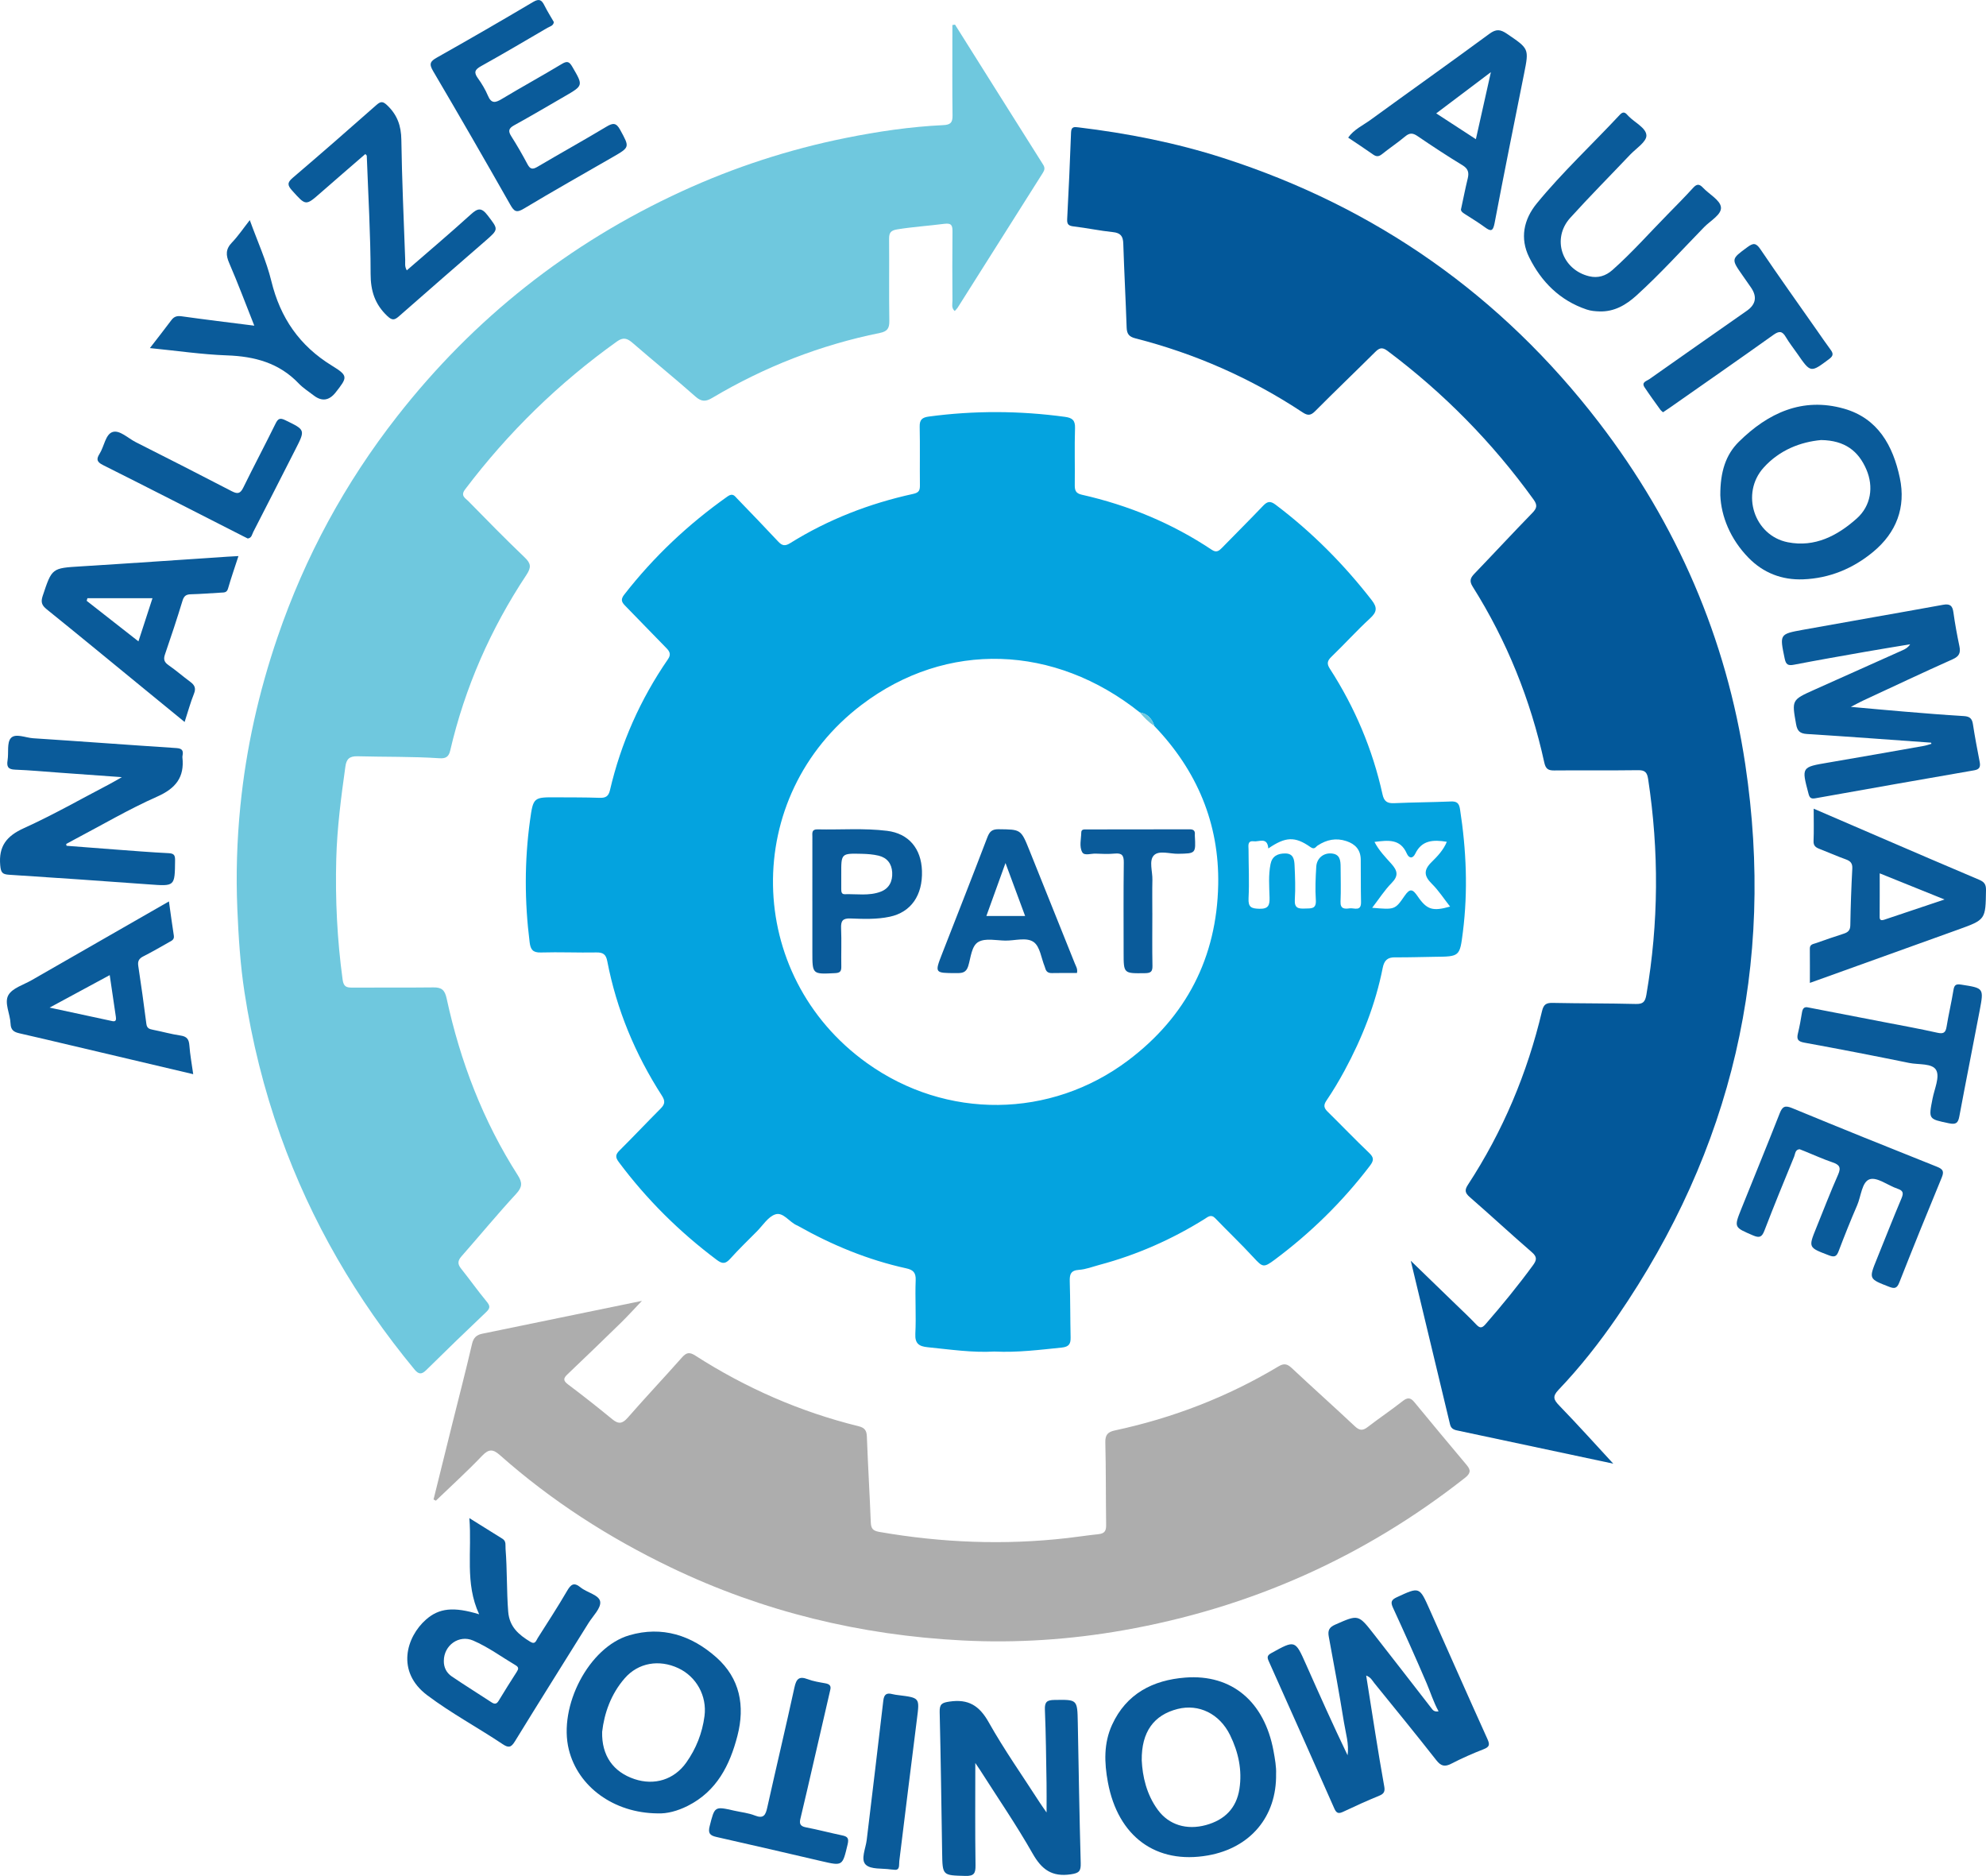 <svg xmlns="http://www.w3.org/2000/svg" id="Capa_1" viewBox="0 0 235.282 222.193"><path d="M117.835,160.08c-2.619,.154-5.269-.241-7.93-.509-.997-.101-1.526-.401-1.465-1.59,.109-2.111-.044-4.236,.041-6.349,.038-.926-.324-1.231-1.124-1.407-4.55-1-8.806-2.761-12.853-5.047-.035-.02-.072-.034-.109-.05-.899-.387-1.608-1.607-2.554-1.289-.85,.285-1.462,1.296-2.164,2.002-1.068,1.073-2.157,2.128-3.17,3.251-.537,.595-.907,.647-1.576,.146-4.429-3.318-8.314-7.164-11.626-11.601-.432-.579-.391-.896,.097-1.38,1.64-1.628,3.223-3.312,4.856-4.947,.503-.504,.58-.879,.159-1.532-3.161-4.904-5.372-10.207-6.478-15.948-.149-.775-.484-1.032-1.275-1.018-2.196,.04-4.396-.062-6.591,.004-.951,.029-1.22-.354-1.326-1.197-.608-4.819-.622-9.635,.043-14.445,.381-2.757,.416-2.754,3.187-2.735,1.678,.011,3.357-.003,5.033,.058,.707,.026,1.076-.148,1.249-.893,1.306-5.607,3.608-10.781,6.873-15.522,.381-.553,.227-.902-.196-1.33-1.648-1.666-3.259-3.369-4.904-5.039-.422-.428-.493-.753-.09-1.27,3.501-4.498,7.598-8.355,12.25-11.644,.629-.445,.846-.047,1.144,.261,1.633,1.685,3.258,3.379,4.863,5.092,.452,.482,.798,.563,1.414,.179,4.505-2.808,9.391-4.698,14.566-5.831,.68-.149,.809-.408,.802-1.018-.027-2.317,.023-4.635-.027-6.951-.018-.834,.309-1.089,1.086-1.193,5.377-.721,10.744-.696,16.118,.034,.856,.116,1.232,.386,1.2,1.34-.074,2.235-.002,4.474-.031,6.711-.009,.638,.101,1.008,.821,1.17,5.532,1.247,10.698,3.381,15.423,6.534,.549,.367,.853,.113,1.211-.255,1.614-1.656,3.256-3.286,4.852-4.959,.501-.525,.845-.616,1.485-.134,4.316,3.254,8.078,7.048,11.392,11.311,.682,.878,.613,1.399-.195,2.143-1.583,1.457-3.03,3.06-4.58,4.554-.49,.472-.575,.82-.198,1.404,2.969,4.593,5.072,9.56,6.249,14.902,.188,.854,.581,1.073,1.393,1.037,2.234-.099,4.472-.108,6.706-.2,.701-.029,.969,.194,1.079,.902,.753,4.84,.956,9.689,.342,14.558-.367,2.913-.379,2.908-3.346,2.937-1.558,.016-3.116,.081-4.673,.063-.911-.011-1.301,.352-1.481,1.259-.852,4.291-2.442,8.322-4.521,12.161-.657,1.214-1.367,2.405-2.142,3.546-.384,.565-.287,.893,.148,1.321,1.643,1.616,3.236,3.282,4.904,4.871,.598,.57,.573,.908,.075,1.56-3.235,4.236-6.999,7.925-11.268,11.104-1.302,.97-1.424,.888-2.493-.271-1.469-1.594-3.043-3.091-4.547-4.653-.5-.519-.884-.136-1.261,.099-3.882,2.417-8.018,4.247-12.439,5.425-.809,.216-1.614,.538-2.435,.592-1.019,.067-1.118,.579-1.093,1.412,.067,2.196,.05,4.394,.1,6.59,.017,.765-.19,1.117-1.05,1.205-2.623,.268-5.237,.601-7.95,.471Zm18.922-74.085c-.267-.87-.8-1.457-1.73-1.619-10.073-8.04-22.872-8.541-32.946-.9-14.293,10.841-13.92,32.011,.617,42.431,9.408,6.744,21.772,6.596,30.941-.299,6.898-5.187,10.517-12.214,10.682-20.821,.139-7.26-2.526-13.541-7.564-18.792Zm13.5,14.498c-.108-1.396-1.1-.762-1.722-.844-.784-.102-.621,.541-.62,.987,.002,1.917,.1,3.838,.002,5.75-.055,1.072,.325,1.226,1.274,1.252,1.08,.029,1.239-.414,1.213-1.339-.036-1.312-.146-2.637,.114-3.943,.189-.951,.843-1.272,1.745-1.27,.973,.002,1.072,.728,1.104,1.403,.064,1.355,.117,2.72,.031,4.071-.066,1.033,.451,1.082,1.223,1.051,.7-.028,1.339,.09,1.266-1.011-.088-1.311-.03-2.637,.051-3.951,.062-.994,.839-1.622,1.76-1.565,1.064,.065,1.123,.827,1.125,1.626,.003,1.358,.05,2.719-.01,4.075-.04,.896,.502,.883,1.073,.802,.523-.074,1.381,.419,1.355-.747-.038-1.677-.015-3.355-.034-5.033-.013-1.142-.629-1.825-1.687-2.18-1.234-.414-2.354-.179-3.413,.517-.256,.168-.366,.533-.863,.183-1.835-1.29-2.949-1.229-4.986,.166Zm12.305,7.028c2.641,.223,2.698,.262,3.835-1.402,.664-.97,.986-.786,1.562,.054,1.097,1.602,1.789,1.782,3.833,1.206-.725-.921-1.355-1.902-2.164-2.702-.925-.915-.994-1.616-.038-2.559,.698-.688,1.415-1.431,1.813-2.412-1.601-.266-2.958-.202-3.733,1.403-.31,.643-.758,.554-1.01-.019-.776-1.768-2.22-1.568-3.825-1.369,.538,1.035,1.291,1.802,1.989,2.578,.736,.819,.896,1.426,.039,2.292-.825,.833-1.466,1.849-2.301,2.93Z" style="fill:#04a3df;"></path><path d="M113.141,2.917c3.477,5.529,6.95,11.061,10.439,16.583,.234,.371,.182,.632-.035,.974-3.37,5.319-6.728,10.646-10.092,15.969-.081,.129-.202,.233-.346,.396-.428-.376-.267-.834-.269-1.225-.016-2.717-.026-5.433,.003-8.15,.008-.725-.08-1.069-.97-.954-1.854,.24-3.722,.357-5.574,.658-.784,.127-.972,.41-.965,1.136,.027,3.236-.023,6.472,.027,9.708,.014,.875-.234,1.243-1.117,1.422-7.057,1.43-13.676,4.017-19.863,7.694-.748,.444-1.261,.484-1.975-.148-2.447-2.164-4.988-4.222-7.458-6.362-.631-.547-1.098-.714-1.858-.171-6.895,4.926-12.884,10.77-17.995,17.529-.566,.748,.042,1.025,.372,1.363,2.204,2.25,4.409,4.501,6.686,6.676,.755,.721,.812,1.175,.214,2.078-4.241,6.401-7.293,13.336-9.034,20.827-.179,.77-.583,.935-1.273,.889-3.229-.213-6.464-.145-9.695-.233-.997-.027-1.326,.359-1.446,1.226-.506,3.631-.983,7.255-1.08,10.935-.127,4.796,.106,9.553,.755,14.303,.114,.835,.462,.941,1.153,.936,3.196-.022,6.392,.016,9.588-.023,.963-.012,1.356,.275,1.577,1.293,1.615,7.46,4.305,14.508,8.434,20.958,.57,.891,.534,1.412-.208,2.215-2.216,2.399-4.296,4.925-6.455,7.377-.452,.513-.499,.911-.062,1.457,1.021,1.274,1.963,2.612,3.003,3.869,.405,.49,.52,.771,0,1.263-2.403,2.277-4.78,4.581-7.138,6.905-.562,.554-.911,.481-1.388-.096-6.869-8.315-12.224-17.491-15.86-27.661-1.978-5.53-3.381-11.209-4.27-17.001-.501-3.263-.709-6.569-.849-9.878-.172-4.074-.044-8.143,.359-12.179,.681-6.832,2.18-13.506,4.408-20.02,3.257-9.522,7.987-18.242,14.177-26.152,9.074-11.597,20.319-20.487,33.708-26.639,6.216-2.856,12.688-4.964,19.39-6.315,3.824-.771,7.69-1.344,11.594-1.528,.823-.039,1.105-.277,1.094-1.115-.041-3.156-.017-6.312-.018-9.468,0-.423,0-.847,0-1.27,.104-.017,.209-.034,.313-.052Z" style="fill:#6fc8de;"></path><path d="M191.123,173.361c-5.8-1.236-12.153-2.594-18.51-3.937-.439-.093-.718-.26-.828-.72-1.519-6.353-3.048-12.704-4.651-19.375,1.931,1.87,3.643,3.525,5.352,5.183,.803,.779,1.622,1.542,2.39,2.353,.413,.435,.661,.5,1.1-.004,1.969-2.259,3.863-4.575,5.633-6.995,.461-.631,.509-.996-.136-1.554-2.476-2.143-4.878-4.371-7.348-6.521-.562-.489-.634-.827-.223-1.455,4.143-6.336,7.037-13.216,8.781-20.573,.192-.81,.509-.991,1.274-.975,3.275,.068,6.552,.043,9.827,.126,.877,.022,1.119-.252,1.265-1.101,1.459-8.5,1.502-17,.209-25.521-.118-.775-.343-1.08-1.18-1.068-3.315,.047-6.632-.002-9.948,.032-.733,.008-1.016-.197-1.181-.951-1.626-7.427-4.426-14.387-8.482-20.824-.416-.659-.274-1.031,.204-1.527,2.298-2.389,4.549-4.823,6.862-7.197,.54-.554,.633-.917,.154-1.582-4.872-6.761-10.646-12.624-17.315-17.621-.662-.496-.994-.317-1.483,.168-2.352,2.337-4.748,4.628-7.085,6.979-.524,.527-.879,.543-1.483,.143-6.105-4.041-12.72-6.953-19.81-8.768-.78-.2-1.013-.545-1.038-1.295-.112-3.313-.291-6.624-.398-9.938-.028-.869-.322-1.257-1.226-1.35-1.546-.159-3.074-.487-4.618-.669-.587-.069-.837-.205-.803-.852,.18-3.43,.336-6.862,.46-10.295,.025-.693,.389-.649,.856-.593,5.835,.702,11.581,1.83,17.181,3.634,18.091,5.827,32.958,16.28,44.52,31.345,9.21,12.001,15.074,25.507,17.32,40.486,3.564,23.771-1.559,45.578-15.158,65.389-2.103,3.064-4.401,5.989-6.968,8.679-.759,.796-.572,1.183,.103,1.881,2.274,2.35,4.46,4.784,6.384,6.865Z" style="fill:#03589a;"></path><path d="M51.361,177.607c.736-2.969,1.469-5.939,2.207-8.907,.789-3.17,1.615-6.331,2.351-9.512,.174-.751,.535-1.078,1.226-1.22,6.236-1.279,12.471-2.565,18.903-3.89-.914,.957-1.686,1.813-2.509,2.617-2.085,2.038-4.185,4.06-6.296,6.069-.475,.452-.578,.737,.036,1.198,1.786,1.341,3.542,2.725,5.267,4.143,.75,.616,1.21,.514,1.84-.208,2.1-2.404,4.291-4.728,6.409-7.116,.513-.578,.873-.672,1.569-.226,5.989,3.843,12.429,6.669,19.346,8.37,.709,.174,.961,.483,.988,1.216,.126,3.387,.332,6.77,.464,10.157,.028,.727,.235,1.012,1,1.145,7.393,1.284,14.81,1.585,22.273,.731,1.227-.14,2.447-.332,3.671-.456,.827-.084,.948-.45,.938-1.155-.046-3.236-.013-6.473-.095-9.707-.023-.909,.29-1.251,1.132-1.431,6.88-1.474,13.365-3.974,19.404-7.597,.638-.382,1.03-.278,1.551,.21,2.475,2.319,5.008,4.578,7.48,6.9,.557,.523,.944,.526,1.526,.076,1.357-1.048,2.787-2.003,4.133-3.065,.576-.455,.931-.425,1.382,.123,2.054,2.495,4.122,4.978,6.202,7.451,.526,.625,.459,.997-.216,1.528-11.969,9.415-25.467,15.404-40.445,18.043-6.302,1.11-12.677,1.536-19.067,1.208-12.073-.619-23.623-3.399-34.555-8.649-7.347-3.529-14.138-7.888-20.241-13.295-.814-.721-1.315-.774-2.118,.069-1.754,1.842-3.645,3.554-5.48,5.319-.092-.048-.183-.095-.275-.143Z" style="fill:#adadad;"></path><path d="M161.851,198.454c.372,2.357,.722,4.619,1.088,6.88,.338,2.086,.673,4.172,1.052,6.251,.103,.568-.003,.863-.568,1.095-1.437,.589-2.854,1.229-4.258,1.894-.53,.251-.813,.257-1.083-.356-2.573-5.832-5.172-11.653-7.778-17.471-.199-.444-.188-.673,.287-.936,2.85-1.579,2.84-1.59,4.142,1.341,1.596,3.593,3.197,7.184,4.916,10.75,.188-1.342-.223-2.617-.43-3.899-.547-3.384-1.162-6.758-1.794-10.128-.141-.752,.028-1.128,.759-1.45,2.734-1.202,2.727-1.237,4.565,1.114,2.283,2.921,4.555,5.851,6.827,8.781,.17,.219,.308,.459,.853,.376-.609-1.103-.951-2.24-1.413-3.321-1.285-3.003-2.624-5.984-3.989-8.951-.307-.668-.201-.94,.466-1.248,2.669-1.233,2.664-1.26,3.854,1.409,2.288,5.131,4.553,10.272,6.869,15.39,.305,.674,.247,.936-.457,1.21-1.298,.505-2.579,1.071-3.817,1.71-.781,.403-1.228,.296-1.779-.407-2.414-3.077-4.89-6.105-7.353-9.144-.24-.297-.407-.681-.959-.887Z" style="fill:#0a5b9a;"></path><path d="M228.776,87.964c-4.897-.349-9.792-.719-14.692-1.025-.834-.052-1.156-.343-1.299-1.15-.513-2.884-.541-2.882,2.161-4.093,3.49-1.565,6.984-3.124,10.474-4.689,.316-.142,.622-.306,.876-.696-1.765,.295-3.531,.577-5.293,.887-2.827,.497-5.654,.99-8.472,1.534-.703,.136-.952-.01-1.102-.737-.594-2.864-.63-2.892,2.158-3.398,5.531-1.004,11.072-1.953,16.602-2.962,.83-.151,1.124,.098,1.233,.899,.183,1.342,.431,2.677,.709,4.003,.162,.776-.01,1.198-.798,1.549-3.566,1.592-7.097,3.261-10.639,4.907-.381,.177-.749,.383-1.423,.731,2.336,.208,4.335,.397,6.336,.562,2.347,.193,4.694,.391,7.044,.529,.682,.04,.978,.271,1.081,.949,.227,1.497,.513,2.985,.8,4.472,.109,.566,.006,.89-.636,1.001-6.285,1.09-12.569,2.193-18.848,3.318-.554,.099-.682-.123-.8-.57-.831-3.139-.834-3.121,2.355-3.662,3.774-.64,7.542-1.311,11.312-1.976,.305-.054,.601-.161,.901-.244-.013-.047-.026-.094-.039-.141Z" style="fill:#0a5b9a;"></path><path d="M56.767,191.205c-1.716-3.697-.839-7.448-1.162-11.394,1.464,.913,2.703,1.679,3.936,2.455,.46,.29,.319,.786,.353,1.201,.199,2.468,.119,4.946,.312,7.418,.141,1.813,1.255,2.742,2.626,3.577,.584,.356,.68-.143,.872-.446,1.173-1.854,2.376-3.691,3.479-5.586,.455-.781,.812-1.055,1.597-.413,.766,.626,2.206,.887,2.325,1.691,.113,.761-.864,1.697-1.389,2.539-2.909,4.672-5.845,9.329-8.723,14.02-.448,.73-.756,.775-1.444,.315-2.951-1.971-6.09-3.653-8.933-5.789-3.732-2.804-2.475-6.919-.143-8.968,1.547-1.359,3.263-1.548,6.294-.622Zm-4.186,5.512c-.015,.78,.322,1.425,.935,1.842,1.545,1.051,3.138,2.032,4.699,3.06,.379,.25,.614,.236,.861-.173,.7-1.157,1.419-2.301,2.151-3.438,.209-.324,.246-.537-.132-.762-1.675-.993-3.252-2.163-5.047-2.935-1.67-.718-3.46,.558-3.466,2.406Z" style="fill:#0a5b9a;"></path><path d="M7.884,100.178c1.886,.145,3.772,.295,5.659,.434,2.15,.158,4.299,.336,6.451,.442,.661,.033,.753,.284,.747,.868-.033,3.082-.015,3.054-3.078,2.829-5.534-.406-11.07-.787-16.608-1.144-.786-.051-.952-.269-1.028-1.106-.205-2.28,.752-3.481,2.807-4.412,3.445-1.561,6.744-3.444,10.102-5.196,.41-.214,.808-.452,1.503-.844-2.688-.193-5.05-.362-7.413-.532-1.752-.125-3.502-.292-5.256-.357-.841-.031-.989-.383-.872-1.114,.144-.897-.101-2.094,.396-2.631,.547-.592,1.73-.032,2.631,.026,5.656,.367,11.309,.793,16.966,1.162,.655,.043,.851,.267,.74,.864-.015,.078-.029,.16-.021,.238,.261,2.363-.799,3.679-2.991,4.65-3.346,1.482-6.52,3.353-9.767,5.06-.34,.179-.676,.366-1.013,.55,.015,.071,.029,.142,.044,.213Z" style="fill:#0a5b9a;"></path><path d="M115.545,208.818c0,4.128-.035,8.119,.025,12.107,.015,.973-.187,1.295-1.214,1.266-2.7-.074-2.697-.023-2.741-2.773-.088-5.549-.159-11.098-.292-16.646-.023-.943,.273-1.1,1.172-1.232,2.222-.327,3.525,.474,4.633,2.444,1.835,3.262,4.002,6.337,6.031,9.489,.209,.324,.436,.636,.828,1.204,0-1.344,.015-2.395-.003-3.445-.05-2.914-.073-5.83-.196-8.741-.039-.933,.276-1.131,1.133-1.144,2.716-.041,2.712-.074,2.765,2.684,.106,5.549,.192,11.098,.347,16.645,.027,.961-.197,1.183-1.185,1.327-2.217,.323-3.431-.559-4.507-2.453-1.928-3.394-4.147-6.622-6.246-9.919-.163-.257-.341-.505-.549-.813Z" style="fill:#0a5b9a;"></path><path d="M203.806,58.678c-.013-2.796,.645-4.823,2.202-6.358,3.451-3.403,7.523-5.311,12.444-3.918,4.035,1.142,5.819,4.404,6.622,8.206,.737,3.489-.41,6.479-3.153,8.753-2.393,1.983-5.179,3.14-8.309,3.259-2.507,.095-4.719-.76-6.476-2.566-2.144-2.203-3.227-4.888-3.329-7.376Zm11.943-6.557c-2.411,.219-4.915,1.16-6.818,3.275-2.738,3.044-1.13,8.048,2.88,8.833,3.189,.625,5.858-.766,8.158-2.815,1.678-1.496,2.032-3.747,1.136-5.818-.937-2.166-2.526-3.431-5.356-3.475Z" style="fill:#0a5b9a;"></path><path d="M151.178,210.082c.093,5.103-3.067,8.797-8.069,9.681-6.141,1.085-10.664-2.225-11.858-8.67-.429-2.313-.506-4.612,.497-6.8,1.693-3.695,4.846-5.301,8.681-5.595,5.51-.422,9.361,2.859,10.439,8.661,.182,.98,.347,1.963,.31,2.723Zm-15.915-1.571c.089,1.857,.548,4.024,1.928,5.885,1.304,1.758,3.403,2.39,5.671,1.772,2.203-.601,3.615-1.978,3.972-4.274,.348-2.238-.124-4.376-1.106-6.379-1.246-2.543-3.71-3.729-6.208-3.1-2.806,.706-4.302,2.701-4.257,6.096Z" style="fill:#0a5b9a;"></path><path d="M77.886,214.784c-5.172-.048-9.406-3.153-10.496-7.553-1.27-5.126,2.373-12.146,7.167-13.544,3.887-1.134,7.366,.008,10.302,2.611,2.809,2.491,3.42,5.749,2.506,9.292-.901,3.494-2.458,6.574-5.883,8.3-1.193,.601-2.448,.951-3.596,.893Zm-6.55-9.657c-.069,2.826,1.325,4.753,3.826,5.592,2.376,.797,4.71,.064,6.138-1.951,1.173-1.655,1.899-3.497,2.162-5.507,.312-2.387-.96-4.68-3.112-5.682-2.271-1.058-4.731-.641-6.334,1.195-1.651,1.89-2.431,4.173-2.68,6.353Z" style="fill:#0a5b9a;"></path><path d="M65.616,2.608c-.055,.461-.471,.519-.757,.686-2.616,1.529-5.225,3.071-7.873,4.543-.737,.41-.872,.737-.369,1.43,.466,.641,.88,1.342,1.19,2.07,.401,.942,.864,.854,1.627,.395,2.356-1.419,4.773-2.738,7.128-4.158,.653-.394,.892-.265,1.25,.351,1.283,2.207,1.311,2.196-.893,3.472-2.001,1.159-3.993,2.333-6.017,3.449-.654,.361-.718,.683-.329,1.295,.684,1.076,1.322,2.183,1.919,3.31,.321,.605,.611,.643,1.188,.302,2.711-1.602,5.469-3.127,8.167-4.75,.776-.467,1.16-.479,1.628,.38,1.123,2.065,1.166,2.041-.882,3.221-3.523,2.031-7.068,4.026-10.554,6.12-.867,.521-1.138,.308-1.581-.47-3.014-5.304-6.057-10.592-9.154-15.847-.505-.856-.325-1.149,.459-1.591,3.82-2.153,7.619-4.345,11.39-6.581,.731-.433,1.02-.245,1.343,.405,.336,.676,.744,1.317,1.118,1.969Z" style="fill:#0a5b9a;"></path><path d="M213.203,136.119c-.536,.038-.515,.547-.648,.871-1.196,2.91-2.393,5.82-3.519,8.757-.302,.787-.591,.908-1.361,.577-2.242-.962-2.267-.93-1.374-3.157,1.513-3.77,3.059-7.527,4.544-11.308,.317-.808,.63-.958,1.463-.614,5.706,2.356,11.432,4.666,17.168,6.949,.738,.294,.855,.57,.555,1.295-1.706,4.121-3.381,8.255-5.016,12.404-.277,.702-.553,.773-1.212,.517-2.41-.938-2.417-.914-1.454-3.288,.972-2.399,1.916-4.81,2.924-7.193,.268-.634,.189-.91-.476-1.134-1.126-.379-2.396-1.399-3.285-1.122-.938,.293-1.025,2.004-1.496,3.088-.777,1.79-1.499,3.604-2.192,5.428-.239,.63-.482,.751-1.137,.502-2.455-.936-2.466-.908-1.506-3.274,.853-2.103,1.666-4.224,2.583-6.299,.375-.849,.15-1.167-.656-1.442-1.129-.385-2.221-.883-3.329-1.331-.184-.075-.37-.145-.574-.225Z" style="fill:#0a5b9a;"></path><path d="M173.108,24.685c.276-1.277,.497-2.412,.772-3.535,.17-.696,.069-1.16-.615-1.575-1.807-1.097-3.575-2.26-5.322-3.451-.551-.376-.932-.414-1.46,.027-.887,.741-1.854,1.387-2.758,2.108-.37,.296-.654,.324-1.047,.046-.972-.689-1.972-1.339-2.96-2.005,.677-.97,1.753-1.449,2.668-2.115,4.678-3.405,9.402-6.748,14.061-10.179,.799-.589,1.301-.535,2.069-.014,2.629,1.786,2.639,1.754,2.046,4.719-1.181,5.904-2.377,11.805-3.498,17.72-.191,1.01-.462,.987-1.164,.474-.739-.541-1.524-1.019-2.296-1.512-.319-.204-.617-.399-.496-.708Zm-2.959-11.256c1.622,1.055,3.107,2.02,4.699,3.056,.59-2.636,1.152-5.146,1.778-7.94-2.271,1.712-4.314,3.253-6.477,4.884Z" style="fill:#0a5b9a;"></path><path d="M214.867,95.783c2.796,1.205,5.315,2.294,7.835,3.378,3.918,1.685,7.832,3.378,11.761,5.036,.593,.25,.829,.531,.819,1.218-.053,3.51-.028,3.512-3.325,4.698-5.512,1.983-11.025,3.964-16.538,5.946-.331,.119-.663,.236-1.003,.358,0-1.401,.009-2.733-.005-4.065-.005-.515,.409-.532,.72-.643,1.088-.388,2.181-.764,3.281-1.116,.508-.162,.784-.389,.795-.997,.038-2.236,.115-4.472,.235-6.705,.035-.647-.217-.907-.781-1.109-1.05-.375-2.07-.835-3.111-1.237-.444-.172-.722-.369-.698-.935,.05-1.194,.015-2.392,.015-3.827Zm7.822,7.657c0,1.826,.007,3.373-.005,4.921-.003,.388-.057,.774,.537,.575,2.313-.775,4.626-1.552,7.147-2.398-2.609-1.052-4.991-2.012-7.68-3.097Z" style="fill:#0a5b9a;"></path><path d="M20.014,106.766c.206,1.457,.375,2.757,.58,4.051,.078,.494-.278,.614-.578,.784-1.006,.569-2.005,1.152-3.035,1.673-.505,.255-.687,.555-.601,1.123,.345,2.286,.67,4.576,.959,6.87,.067,.532,.356,.62,.78,.703,1.094,.215,2.173,.523,3.274,.684,.746,.109,.988,.442,1.041,1.162,.081,1.099,.285,2.188,.456,3.414-4.98-1.175-9.812-2.315-14.645-3.453-1.977-.466-3.953-.938-5.935-1.386-.639-.144-1.032-.365-1.06-1.147-.041-1.145-.773-2.46-.262-3.372,.472-.842,1.792-1.22,2.754-1.773,5.354-3.077,10.713-6.145,16.272-9.332Zm-14.137,12.578c2.679,.577,5.06,1.093,7.442,1.602,.428,.092,.454-.183,.409-.492-.236-1.619-.476-3.237-.729-4.957-2.344,1.266-4.54,2.453-7.122,3.847Z" style="fill:#0a5b9a;"></path><path d="M28.25,65.862c-.445,1.369-.876,2.6-1.236,3.852-.141,.492-.46,.459-.817,.478-1.195,.066-2.389,.167-3.585,.196-.568,.014-.82,.204-.992,.77-.649,2.133-1.352,4.25-2.078,6.359-.205,.594-.073,.924,.435,1.276,.884,.612,1.696,1.326,2.562,1.964,.513,.378,.706,.749,.441,1.409-.414,1.031-.706,2.11-1.109,3.349-1.673-1.369-3.255-2.663-4.837-3.957-3.828-3.133-7.644-6.28-11.495-9.385-.589-.475-.728-.85-.481-1.594,1.101-3.31,1.074-3.284,4.534-3.497,5.774-.355,11.545-.76,17.318-1.143,.393-.026,.786-.045,1.34-.076Zm-17.894,4.991l-.086,.311c2.005,1.571,4.01,3.141,6.131,4.802,.589-1.811,1.137-3.492,1.664-5.113h-7.709Z" style="fill:#0a5b9a;"></path><path d="M189.502,36.886c-.52-.017-1.028-.057-1.532-.227-3.177-1.069-5.374-3.285-6.811-6.188-1.102-2.227-.67-4.459,.911-6.386,3.045-3.71,6.56-6.982,9.826-10.486,.329-.353,.579-.356,.876-.01,.052,.06,.109,.116,.165,.173,.748,.768,2.099,1.395,2.113,2.293,.011,.75-1.23,1.53-1.938,2.277-2.362,2.492-4.785,4.929-7.088,7.474-2.219,2.452-.993,6.13,2.24,6.914,1.038,.252,1.961-.028,2.77-.746,2.334-2.071,4.395-4.411,6.579-6.63,1.008-1.024,2.017-2.049,2.985-3.111,.425-.466,.725-.456,1.144-.011,.738,.784,2.032,1.465,2.137,2.308,.11,.88-1.245,1.606-1.988,2.369-2.647,2.717-5.193,5.535-8.005,8.088-1.242,1.128-2.628,1.949-4.385,1.9Z" style="fill:#0a5b9a;"></path><path d="M48.194,32.02c2.547-2.212,5.095-4.365,7.564-6.605,.807-.732,1.252-.904,2.008,.088,1.283,1.684,1.354,1.626-.297,3.062-3.402,2.958-6.81,5.91-10.195,8.889-.539,.474-.812,.528-1.404-.036-1.456-1.388-1.962-2.955-1.963-4.98-.003-4.666-.284-9.333-.455-13.999-.001-.027-.044-.053-.169-.197-1.759,1.525-3.528,3.044-5.281,4.582-1.795,1.575-1.762,1.561-3.391-.252-.532-.592-.62-.923,.049-1.494,3.34-2.848,6.646-5.736,9.935-8.642,.544-.481,.798-.43,1.319,.075,1.164,1.128,1.61,2.404,1.634,4.029,.07,4.748,.286,9.494,.457,14.24,.014,.379-.088,.784,.189,1.239Z" style="fill:#0a5b9a;"></path><path d="M17.756,41.231c.951-1.232,1.763-2.262,2.548-3.314,.327-.438,.683-.529,1.229-.452,2.796,.393,5.6,.73,8.594,1.11-1.023-2.576-1.935-5.019-2.97-7.408-.413-.954-.435-1.656,.32-2.44,.735-.763,1.333-1.658,2.116-2.654,.908,2.518,1.966,4.812,2.553,7.221,1.062,4.359,3.338,7.664,7.185,10.023,1.949,1.195,1.838,1.375,.435,3.161q-1.16,1.476-2.605,.357c-.599-.465-1.256-.875-1.774-1.418-2.322-2.434-5.217-3.207-8.485-3.323-2.977-.106-5.943-.548-9.145-.865Z" style="fill:#0a5b9a;"></path><path d="M214.237,119.329c2.991,.578,5.963,1.15,8.934,1.727,2.111,.41,4.229,.789,6.326,1.26,.715,.161,.993,.034,1.112-.697,.237-1.453,.579-2.89,.816-4.343,.1-.612,.281-.755,.927-.653,2.662,.419,2.687,.393,2.183,3.054-.793,4.186-1.632,8.364-2.413,12.553-.148,.797-.406,.989-1.241,.814-2.422-.509-2.419-.457-1.928-2.94,.224-1.13,.863-2.529,.434-3.34-.454-.859-2.086-.636-3.203-.864-4.136-.845-8.28-1.65-12.433-2.407-.752-.137-.919-.4-.753-1.086,.196-.812,.349-1.636,.479-2.462,.076-.481,.252-.748,.76-.616Z" style="fill:#0a5b9a;"></path><path d="M98.353,200.196c-.9,3.903-1.804,7.827-2.711,11.75-.269,1.165-.541,2.329-.822,3.491-.138,.568-.007,.871,.639,.995,1.448,.278,2.876,.659,4.32,.96,.637,.132,.809,.347,.642,1.049-.612,2.578-.575,2.586-3.074,2.007-4.156-.962-8.309-1.939-12.472-2.871-.792-.177-1.009-.46-.8-1.283,.599-2.354,.562-2.363,2.914-1.83,.816,.185,1.673,.267,2.441,.572,1.045,.415,1.272-.064,1.468-.946,1.057-4.747,2.186-9.478,3.222-14.23,.218-1.001,.541-1.359,1.561-.973,.665,.252,1.388,.364,2.093,.49,.488,.087,.733,.282,.578,.819Z" style="fill:#0a5b9a;"></path><path d="M197.018,48.831c-.111-.105-.24-.195-.327-.315-.628-.876-1.267-1.744-1.861-2.642-.404-.612,.24-.735,.55-.953,3.849-2.712,7.706-5.413,11.565-8.111q1.629-1.139,.476-2.783c-.321-.458-.638-.918-.959-1.375-1.395-1.988-1.374-1.959,.544-3.372,.682-.502,1.016-.55,1.547,.235,2.189,3.24,4.463,6.423,6.707,9.627,.526,.752,1.043,1.511,1.589,2.248,.329,.444,.399,.727-.141,1.129-2.209,1.647-2.191,1.669-3.782-.63-.454-.656-.957-1.283-1.36-1.969-.422-.72-.786-.744-1.472-.255-4.06,2.897-8.157,5.742-12.243,8.604-.261,.183-.528,.357-.833,.563Z" style="fill:#0a5b9a;"></path><path d="M29.345,63.779c-.208-.104-.421-.21-.633-.318-5.504-2.8-11-5.617-16.521-8.383-.74-.371-.793-.703-.393-1.335,.548-.868,.697-2.301,1.536-2.573,.839-.271,1.831,.736,2.746,1.198,3.803,1.921,7.603,3.849,11.382,5.815,.684,.355,1.007,.288,1.356-.423,1.245-2.538,2.57-5.036,3.819-7.572,.29-.589,.508-.736,1.149-.425,2.39,1.159,2.402,1.131,1.215,3.459-1.664,3.263-3.321,6.53-4.999,9.786-.148,.287-.179,.721-.657,.773Z" style="fill:#0a5b9a;"></path><path d="M105.893,221.454c-.192-.015-.272-.017-.351-.029-1.021-.156-2.365,.023-2.974-.563-.638-.614-.007-1.925,.112-2.927,.656-5.498,1.332-10.993,1.964-16.493,.088-.763,.39-.965,1.079-.784,.23,.061,.47,.089,.707,.119,2.557,.319,2.521,.314,2.202,2.813-.717,5.61-1.393,11.225-2.092,16.838-.059,.471,.121,1.148-.647,1.026Z" style="fill:#0a5b9a;"></path><path d="M136.757,85.996c-.663-.448-1.219-1.009-1.73-1.619,.93,.162,1.463,.749,1.73,1.619Z" style="fill:#6fc8de;"></path><path d="M127.587,115.247c-.982,0-1.97-.017-2.957,.008-.429,.011-.678-.15-.793-.549-.022-.077-.044-.154-.074-.227-.406-.994-.55-2.345-1.288-2.888-.847-.622-2.231-.163-3.381-.183-1.074-.019-2.341-.313-3.17,.149-.841,.469-.905,1.86-1.219,2.87-.254,.819-.762,.835-1.437,.832-2.556-.009-2.555,.007-1.629-2.365,1.781-4.562,3.578-9.117,5.323-13.692,.264-.691,.545-.993,1.337-.985,2.648,.029,2.65-.009,3.661,2.506,1.797,4.469,3.594,8.938,5.382,13.411,.129,.322,.354,.632,.245,1.114Zm-8.466-13.026c-.8,2.215-1.52,4.208-2.265,6.272h4.59c-.766-2.066-1.504-4.058-2.325-6.272Z" style="fill:#0a5b9a;"></path><path d="M96.24,106.773c0-2.553-.001-5.106,.002-7.659,0-.424-.112-.897,.606-.881,2.749,.064,5.509-.166,8.248,.174,2.548,.317,4.043,2.085,4.13,4.739,.095,2.894-1.298,4.898-3.809,5.433-1.535,.328-3.101,.268-4.651,.208-.931-.036-1.157,.284-1.121,1.155,.064,1.513-.002,3.031,.025,4.547,.01,.551-.141,.742-.732,.772-2.698,.137-2.697,.16-2.697-2.505,0-1.995,0-3.989,0-5.984Zm3.424-3.247c0,.597,.002,1.195,0,1.792-.001,.297,.031,.606,.409,.595,1.425-.044,2.884,.225,4.26-.297,1.014-.385,1.423-1.237,1.366-2.288-.055-1.027-.605-1.736-1.603-1.978-.65-.158-1.337-.205-2.009-.222-2.433-.06-2.434-.047-2.423,2.398Z" style="fill:#0a5b9a;"></path><path d="M136.518,108.159c0,2.077-.028,4.155,.014,6.232,.014,.681-.189,.865-.869,.875-2.548,.037-2.547,.064-2.547-2.431,0-3.555-.026-7.111,.02-10.666,.011-.834-.203-1.151-1.06-1.069-.752,.072-1.518,.04-2.275,.007-.546-.024-1.334,.283-1.585-.161-.381-.674-.131-1.553-.118-2.344,.007-.407,.356-.361,.624-.361,4.075-.005,8.15,0,12.224-.014,.476-.002,.651,.189,.607,.637-.004,.04-.003,.08,0,.12,.115,2.125,.115,2.102-1.981,2.141-.985,.018-2.27-.443-2.876,.191-.598,.625-.147,1.9-.171,2.889-.031,1.318-.008,2.636-.009,3.955Z" style="fill:#0a5b9a;"></path></svg>